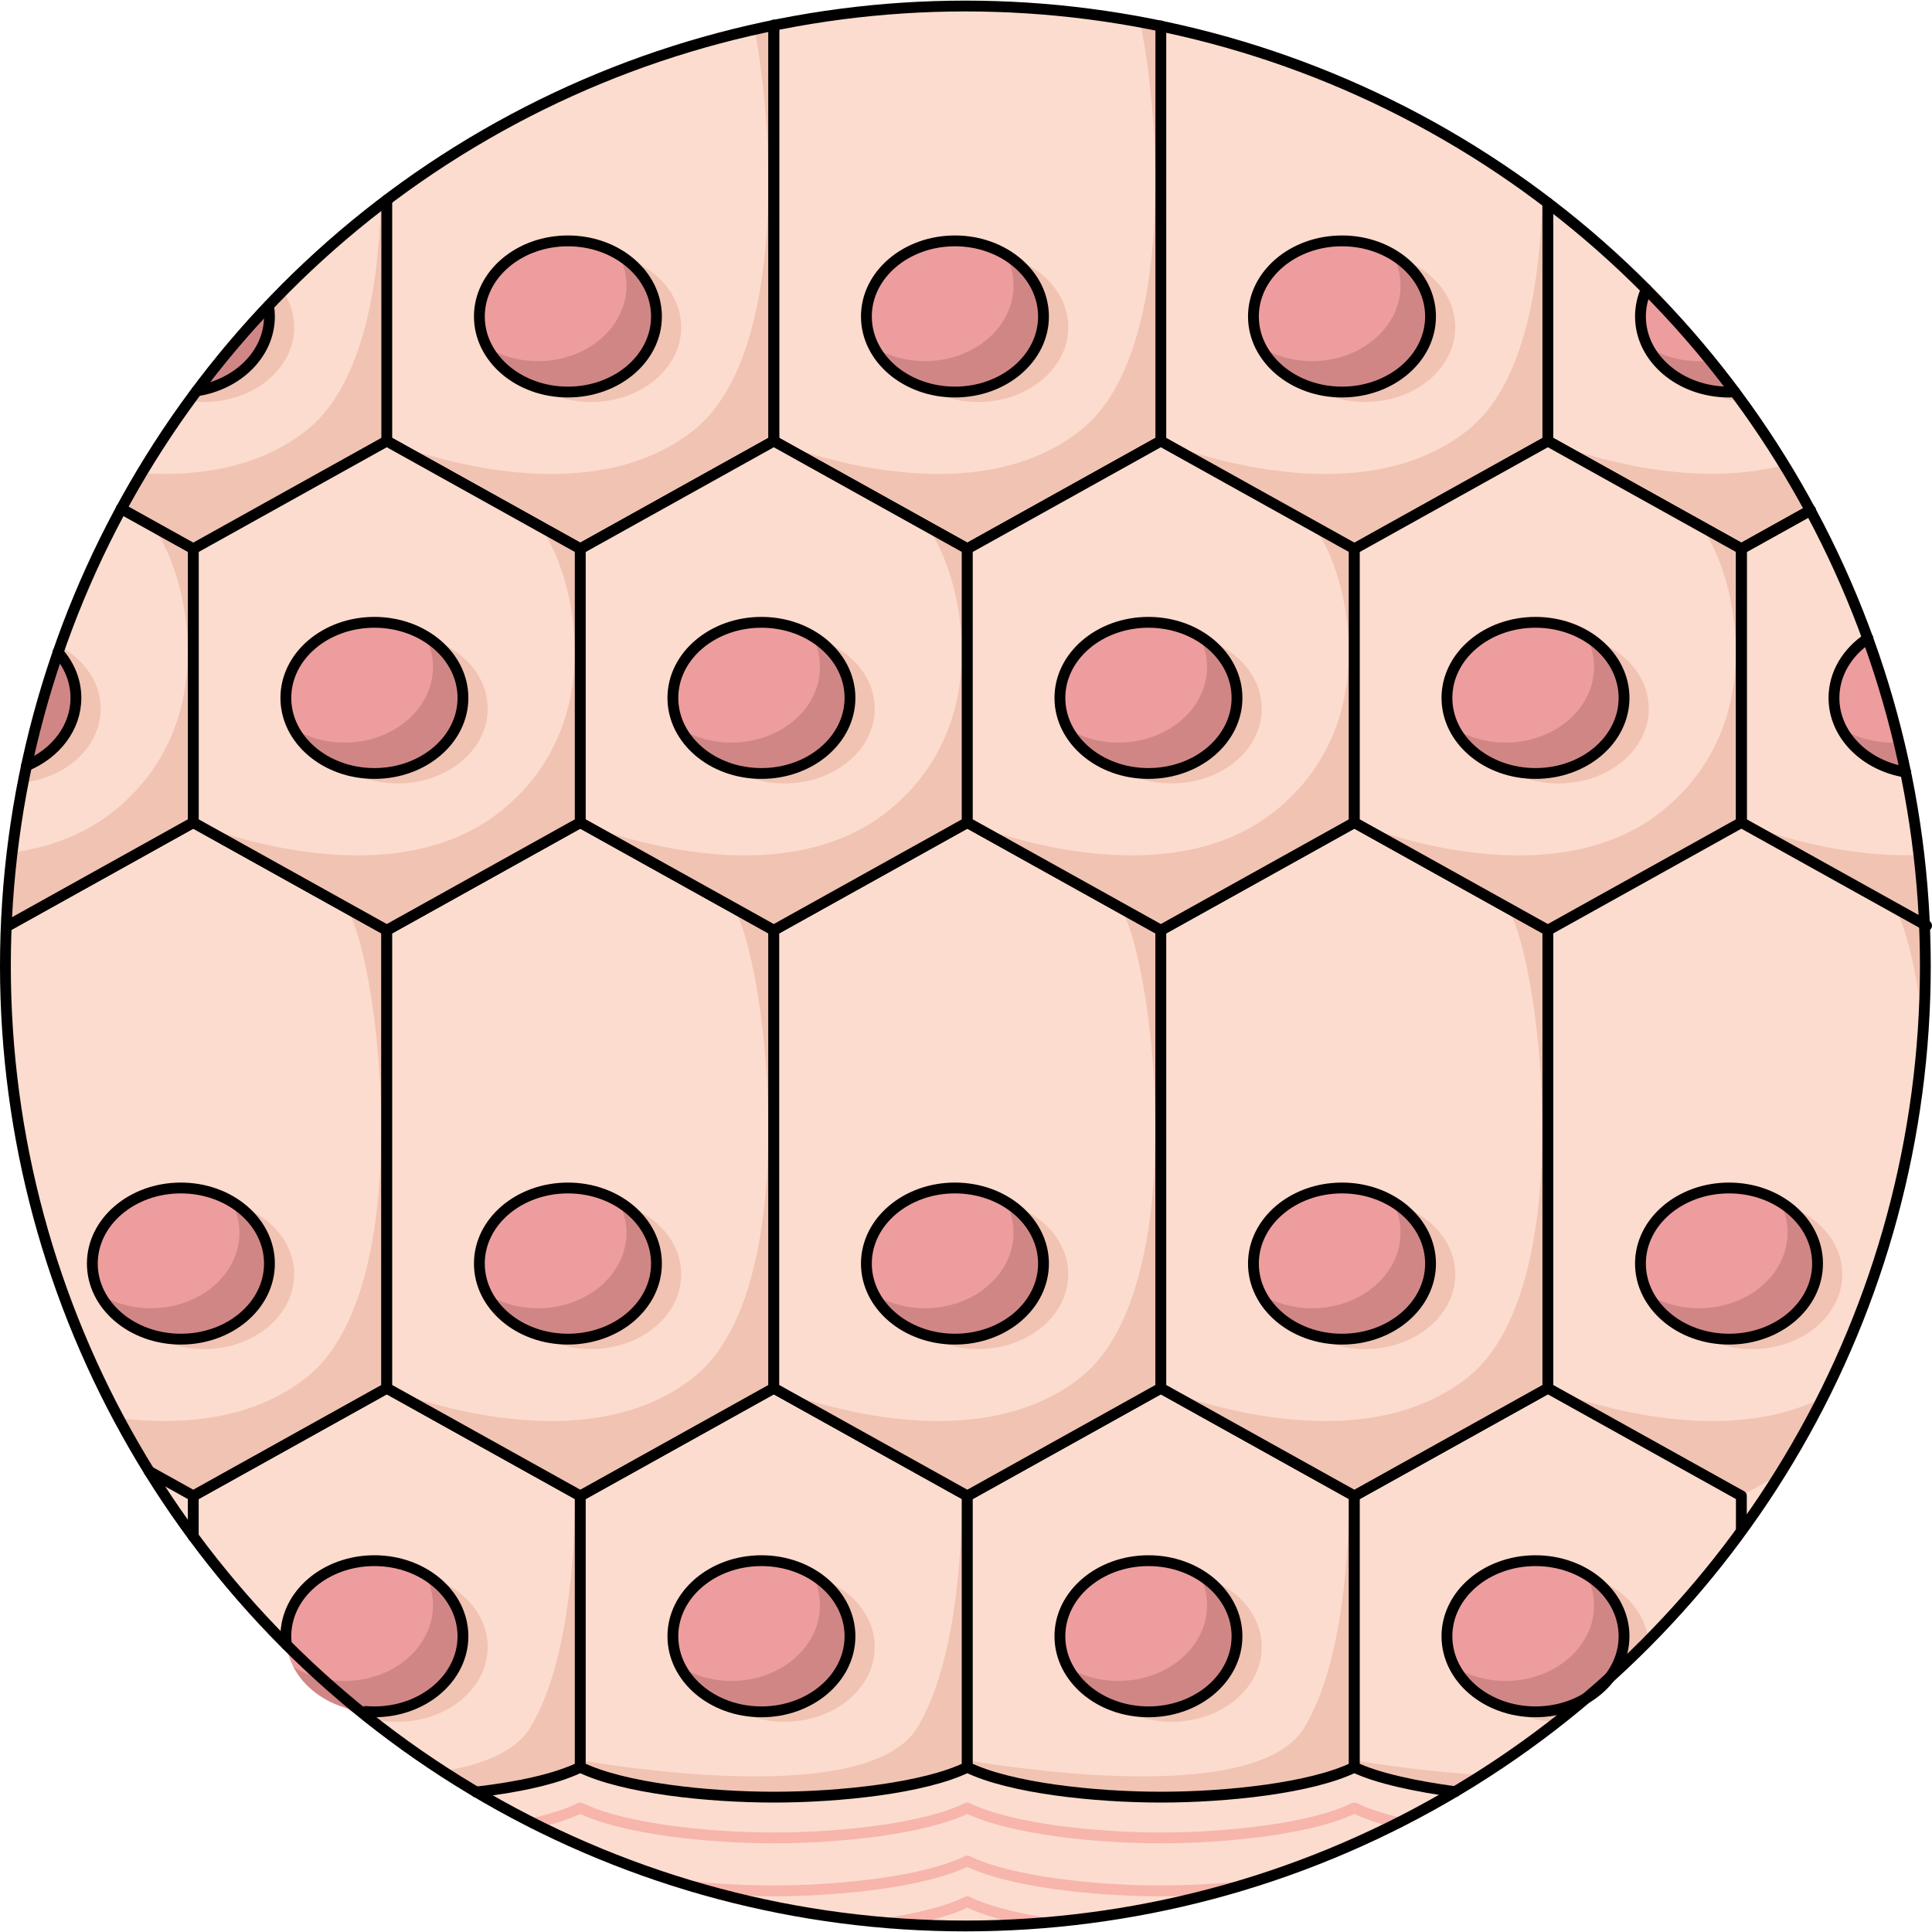 <?xml version="1.0" encoding="utf-8"?>
<!-- Created by: Science Figures, www.sciencefigures.org, Generator: Science Figures Editor -->
<!DOCTYPE svg PUBLIC "-//W3C//DTD SVG 1.1//EN" "http://www.w3.org/Graphics/SVG/1.1/DTD/svg11.dtd">
<svg version="1.1" id="Layer_1" xmlns="http://www.w3.org/2000/svg" xmlns:xlink="http://www.w3.org/1999/xlink" 
	 width="800px" height="800px" viewBox="0 0 178.446 178.331" enable-background="new 0 0 178.446 178.331"
	 xml:space="preserve">
<g>
	<circle fill="#FCDCCE" cx="89.166" cy="89.165" r="88.666"/>
	<path fill="#F1C3B3" d="M142.965,128.158l17.874,9.95l3.293-1.833c1.486-2.328,2.867-4.729,4.136-7.199
		C157.604,134.327,142.965,128.158,142.965,128.158z"/>
	<g>
		<path fill="#FCDCCE" d="M164.132,136.275l-3.293,1.833v2.964C161.986,139.51,163.087,137.912,164.132,136.275z"/>
	</g>
	<g>
		<path fill="#FCDCCE" d="M17.851,141.073v-2.965l-3.294-1.834C15.602,137.912,16.703,139.51,17.851,141.073z"/>
	</g>
	<g>
		<path fill="none" stroke="#F7B5AC" stroke-linecap="round" stroke-linejoin="round" stroke-miterlimit="10" d="M82.149,177.556
			c2.842-0.448,5.411-1.095,7.195-1.966c1.76,0.859,4.282,1.5,7.075,1.947"/>
		<path fill="none" stroke="#F7B5AC" stroke-linecap="round" stroke-linejoin="round" stroke-miterlimit="10" d="M63.987,174.205
			c2.54,0.262,5.142,0.385,7.483,0.385c6.081,0,13.912-0.829,17.874-2.764c3.962,1.935,11.793,2.764,17.873,2.764
			c2.177,0,4.579-0.106,6.946-0.331"/>
		<path fill="none" stroke="#F7B5AC" stroke-linecap="round" stroke-linejoin="round" stroke-miterlimit="10" d="M49.248,168.36
			c1.688-0.385,3.186-0.858,4.35-1.427c3.962,1.935,11.793,2.764,17.873,2.764c6.081,0,13.912-0.829,17.874-2.764
			c3.962,1.935,11.793,2.764,17.873,2.764c6.081,0,13.912-0.829,17.874-2.764c1.107,0.54,2.517,0.995,4.106,1.37"/>
		<g>
			<path fill="#FCDCCE" d="M17.851,138.108v2.965c7.226,9.833,16.428,18.122,27.026,24.277c3.435-0.445,6.623-1.157,8.721-2.182
				v-25.061l-17.874-9.95L17.851,138.108z"/>
			<g>
				<path fill="#F1C3B3" d="M28.383,152.07c0-3.812,3.73-6.901,8.331-6.901c4.6,0,8.331,3.09,8.331,6.901
					c0,3.812-3.729,6.902-8.331,6.902S28.383,155.883,28.383,152.07L28.383,152.07z"/>
				<path fill="#ED9D9D" d="M26.402,151.073c0-3.855,3.662-6.981,8.179-6.981c4.518,0,8.179,3.126,8.179,6.981
					c0,3.856-3.661,6.981-8.179,6.981C30.064,158.054,26.402,154.93,26.402,151.073L26.402,151.073z"/>
				<path fill="#D18686" d="M39.263,145.353c0.463,0.875,0.727,1.843,0.727,2.865c0,3.856-3.662,6.981-8.179,6.981
					c-1.743,0-3.355-0.469-4.683-1.262c1.282,2.426,4.134,4.116,7.453,4.116c4.518,0,8.179-3.125,8.179-6.981
					C42.76,148.705,41.375,146.616,39.263,145.353z"/>
				<path fill="none" stroke="#000000" stroke-linecap="round" stroke-linejoin="round" stroke-miterlimit="10" d="M26.451,151.842
					c-0.032-0.253-0.049-0.51-0.049-0.77l0,0c0-3.855,3.662-6.981,8.179-6.981c4.518,0,8.179,3.126,8.179,6.981
					c0,3.856-3.661,6.981-8.179,6.981c-0.274,0-0.546-0.012-0.813-0.034"/>
			</g>
			<path fill="#F1C3B3" d="M48.991,159.483c-1.343,2.238-4.387,3.459-8.109,4.054c1.019,0.663,2.051,1.304,3.098,1.925
				c3.773-0.434,7.337-1.18,9.618-2.293v-25.061l-0.486-0.271C53.102,143.13,52.585,153.493,48.991,159.483z"/>
			<path fill="none" stroke="#000000" stroke-linecap="round" stroke-linejoin="round" stroke-miterlimit="10" d="M43.979,165.463
				c3.773-0.434,7.337-1.181,9.618-2.295v-25.061l-17.874-9.95l-17.873,9.95v3.751"/>
		</g>
		<g>
			<path fill="#FCDCCE" d="M71.471,128.158l-17.873,9.95v25.061c3.962,1.935,11.793,2.764,17.873,2.764
				c6.081,0,13.912-0.829,17.874-2.764v-25.061L71.471,128.158z"/>
			<g>
				<path fill="#F1C3B3" d="M64.13,152.07c0-3.812,3.73-6.901,8.331-6.901c4.6,0,8.331,3.09,8.331,6.901
					c0,3.812-3.729,6.902-8.331,6.902S64.13,155.883,64.13,152.07L64.13,152.07z"/>
				<path fill="#ED9D9D" d="M62.149,151.073c0-3.855,3.662-6.981,8.179-6.981c4.518,0,8.179,3.126,8.179,6.981
					c0,3.856-3.661,6.981-8.179,6.981C65.812,158.054,62.149,154.93,62.149,151.073L62.149,151.073z"/>
				<path fill="#D18686" d="M75.01,145.353c0.463,0.875,0.727,1.843,0.727,2.865c0,3.856-3.662,6.981-8.179,6.981
					c-1.743,0-3.355-0.469-4.683-1.262c1.282,2.426,4.134,4.116,7.453,4.116c4.518,0,8.179-3.125,8.179-6.981
					C78.507,148.705,77.122,146.616,75.01,145.353z"/>
				<path fill="none" stroke="#000000" stroke-linecap="round" stroke-linejoin="round" stroke-miterlimit="10" d="M62.149,151.073
					c0-3.855,3.662-6.981,8.179-6.981c4.518,0,8.179,3.126,8.179,6.981c0,3.856-3.661,6.981-8.179,6.981
					C65.812,158.054,62.149,154.93,62.149,151.073L62.149,151.073z"/>
			</g>
			<path fill="#F1C3B3" d="M89.345,163.168v-25.061l-0.486-0.271c-0.01,5.293-0.526,15.655-4.12,21.646
				c-4.148,6.914-24.49,4.157-31.141,3.05v0.636c3.962,1.935,11.793,2.764,17.873,2.764
				C77.552,165.932,85.383,165.103,89.345,163.168z"/>
			<path fill="none" stroke="#000000" stroke-linecap="round" stroke-linejoin="round" stroke-miterlimit="10" d="M71.471,128.158
				l-17.873,9.95v25.061c3.962,1.935,11.793,2.764,17.873,2.764c6.081,0,13.912-0.829,17.874-2.764v-25.061L71.471,128.158z"/>
		</g>
		<g>
			<path fill="#FCDCCE" d="M107.218,128.158l-17.873,9.95v25.061c3.962,1.935,11.793,2.764,17.873,2.764
				c6.081,0,13.912-0.829,17.874-2.764v-25.061L107.218,128.158z"/>
			<g>
				<path fill="#F1C3B3" d="M99.877,152.07c0-3.812,3.73-6.901,8.331-6.901c4.6,0,8.331,3.09,8.331,6.901
					c0,3.812-3.729,6.902-8.331,6.902S99.877,155.883,99.877,152.07L99.877,152.07z"/>
				<path fill="#ED9D9D" d="M97.896,151.073c0-3.855,3.662-6.981,8.179-6.981c4.518,0,8.179,3.126,8.179,6.981
					c0,3.856-3.661,6.981-8.179,6.981C101.559,158.054,97.896,154.93,97.896,151.073L97.896,151.073z"/>
				<path fill="#D18686" d="M110.757,145.353c0.463,0.875,0.727,1.843,0.727,2.865c0,3.856-3.662,6.981-8.179,6.981
					c-1.743,0-3.355-0.469-4.683-1.262c1.282,2.426,4.134,4.116,7.453,4.116c4.518,0,8.179-3.125,8.179-6.981
					C114.254,148.705,112.869,146.616,110.757,145.353z"/>
				<path fill="none" stroke="#000000" stroke-linecap="round" stroke-linejoin="round" stroke-miterlimit="10" d="M97.896,151.073
					c0-3.855,3.662-6.981,8.179-6.981c4.518,0,8.179,3.126,8.179,6.981c0,3.856-3.661,6.981-8.179,6.981
					C101.559,158.054,97.896,154.93,97.896,151.073L97.896,151.073z"/>
			</g>
			<path fill="#F1C3B3" d="M125.092,163.168v-25.061l-0.486-0.271c-0.01,5.293-0.526,15.655-4.12,21.646
				c-4.148,6.914-24.49,4.157-31.141,3.05v0.636c3.962,1.935,11.793,2.764,17.873,2.764
				C113.299,165.932,121.13,165.103,125.092,163.168z"/>
			<path fill="none" stroke="#000000" stroke-linecap="round" stroke-linejoin="round" stroke-miterlimit="10" d="M107.218,128.158
				l-17.873,9.95v25.061c3.962,1.935,11.793,2.764,17.873,2.764c6.081,0,13.912-0.829,17.874-2.764v-25.061L107.218,128.158z"/>
		</g>
		<g>
			<path fill="#FCDCCE" d="M160.839,141.072v-2.964l-17.874-9.95l-17.873,9.95v25.061c2.099,1.024,5.286,1.736,8.721,2.182
				C144.41,159.195,153.613,150.906,160.839,141.072z"/>
			<g>
				<path fill="#F1C3B3" d="M152.249,151.464c-0.371-3.527-3.941-6.296-8.294-6.296c-4.601,0-8.331,3.089-8.331,6.901
					c0,3.782,3.67,6.848,8.22,6.897C146.804,156.646,149.609,154.137,152.249,151.464z"/>
				<path fill="#ED9D9D" d="M141.822,144.091c-4.517,0-8.179,3.126-8.179,6.981c0,3.857,3.662,6.981,8.179,6.981
					c1.258,0,2.445-0.249,3.51-0.683c1.35-1.101,2.656-2.248,3.938-3.424c0.466-0.878,0.731-1.849,0.731-2.875
					C150.001,147.217,146.34,144.091,141.822,144.091z"/>
				<path fill="#D18686" d="M146.504,145.353c0.463,0.875,0.727,1.843,0.727,2.865c0,3.856-3.662,6.981-8.179,6.981
					c-1.743,0-3.355-0.469-4.683-1.262c1.282,2.426,4.134,4.116,7.453,4.116c1.258,0,2.445-0.249,3.51-0.683
					c1.35-1.101,2.656-2.248,3.938-3.424c0.466-0.878,0.731-1.849,0.731-2.875C150.001,148.705,148.616,146.616,146.504,145.353z"/>
				<path fill="none" stroke="#000000" stroke-linecap="round" stroke-linejoin="round" stroke-miterlimit="10" d="M133.644,151.073
					c0-3.855,3.662-6.981,8.179-6.981c4.518,0,8.179,3.126,8.179,6.981c0,3.856-3.661,6.981-8.179,6.981
					C137.306,158.054,133.644,154.93,133.644,151.073L133.644,151.073z"/>
			</g>
			<g>
				<path fill="#F1C3B3" d="M125.092,162.533v0.636c2.221,1.084,5.656,1.82,9.317,2.259c0.845-0.502,1.684-1.013,2.51-1.542
					C132.095,163.608,127.611,162.953,125.092,162.533z"/>
				<path fill="#F1C3B3" d="M160.839,141.362v-3.254l-0.486-0.271c-0.002,1.22-0.034,2.716-0.122,4.357
					C160.437,141.919,160.637,141.639,160.839,141.362z"/>
			</g>
			<path fill="none" stroke="#000000" stroke-linecap="round" stroke-linejoin="round" stroke-miterlimit="10" d="M160.839,141.072
				v-2.964l-17.874-9.95l-17.873,9.95v25.061c2.1,1.025,5.881,1.813,9.317,2.259"/>
		</g>
		<g>
			<g>
				<path fill="#F1C3B3" d="M10.51,117.647c0-3.812,3.729-6.901,8.33-6.901s8.332,3.09,8.332,6.901c0,3.812-3.73,6.902-8.332,6.902
					S10.51,121.46,10.51,117.647L10.51,117.647z"/>
				<path fill="#ED9D9D" d="M8.529,116.65c0-3.855,3.661-6.981,8.179-6.981c4.517,0,8.179,3.126,8.179,6.981
					c0,3.856-3.662,6.981-8.179,6.981C12.19,123.631,8.529,120.507,8.529,116.65L8.529,116.65z"/>
				<path fill="#D18686" d="M21.39,110.93c0.463,0.875,0.726,1.843,0.726,2.865c0,3.856-3.661,6.981-8.179,6.981
					c-1.743,0-3.354-0.469-4.682-1.262c1.281,2.426,4.133,4.116,7.453,4.116c4.517,0,8.179-3.125,8.179-6.981
					C24.887,114.282,23.502,112.193,21.39,110.93z"/>
				<path fill="none" stroke="#000000" stroke-linecap="round" stroke-linejoin="round" stroke-miterlimit="10" d="M8.529,116.65
					c0-3.855,3.661-6.981,8.179-6.981c4.517,0,8.179,3.126,8.179,6.981c0,3.856-3.662,6.981-8.179,6.981
					C12.19,123.631,8.529,120.507,8.529,116.65L8.529,116.65z"/>
			</g>
			<path fill="#F1C3B3" d="M28.37,127.12c-5.094,4.075-11.81,4.486-17.432,3.809c0.893,1.669,1.838,3.306,2.833,4.908l4.08,2.271
				l17.873-9.95v-17.236v-7.824V85.861l-3.84-2.138C34.802,87.092,39.018,118.601,28.37,127.12z"/>
			<polyline fill="none" stroke="#000000" stroke-linecap="round" stroke-linejoin="round" stroke-miterlimit="10" points="
				13.772,135.838 17.851,138.108 35.724,128.158 35.724,110.921 35.724,103.097 35.724,85.861 17.851,75.911 0.742,85.435 			"/>
		</g>
		<g>
			<polygon fill="#FCDCCE" points="53.598,75.911 35.724,85.861 35.724,103.097 35.724,110.921 35.724,128.158 53.598,138.108 
				71.471,128.158 71.471,110.921 71.471,103.097 71.471,85.861 			"/>
			<g>
				<path fill="#F1C3B3" d="M46.257,117.647c0-3.812,3.729-6.901,8.33-6.901s8.332,3.09,8.332,6.901c0,3.812-3.73,6.902-8.332,6.902
					S46.257,121.46,46.257,117.647L46.257,117.647z"/>
				<path fill="#ED9D9D" d="M44.276,116.65c0-3.855,3.661-6.981,8.179-6.981c4.517,0,8.179,3.126,8.179,6.981
					c0,3.856-3.662,6.981-8.179,6.981C47.938,123.631,44.276,120.507,44.276,116.65L44.276,116.65z"/>
				<path fill="#D18686" d="M57.137,110.93c0.463,0.875,0.726,1.843,0.726,2.865c0,3.856-3.661,6.981-8.179,6.981
					c-1.743,0-3.354-0.469-4.682-1.262c1.281,2.426,4.133,4.116,7.453,4.116c4.517,0,8.179-3.125,8.179-6.981
					C60.634,114.282,59.249,112.193,57.137,110.93z"/>
				<path fill="none" stroke="#000000" stroke-linecap="round" stroke-linejoin="round" stroke-miterlimit="10" d="M44.276,116.65
					c0-3.855,3.661-6.981,8.179-6.981c4.517,0,8.179,3.126,8.179,6.981c0,3.856-3.662,6.981-8.179,6.981
					C47.938,123.631,44.276,120.507,44.276,116.65L44.276,116.65z"/>
			</g>
			<path fill="#F1C3B3" d="M71.471,128.158v-17.236v-7.824V85.861l-3.84-2.138c2.918,3.369,7.134,34.878-3.514,43.396
				s-28.394,1.038-28.394,1.038l17.874,9.95L71.471,128.158z"/>
			<polygon fill="none" stroke="#000000" stroke-linecap="round" stroke-linejoin="round" stroke-miterlimit="10" points="
				53.598,75.911 35.724,85.861 35.724,103.097 35.724,110.921 35.724,128.158 53.598,138.108 71.471,128.158 71.471,110.921 
				71.471,103.097 71.471,85.861 			"/>
		</g>
		<g>
			<polygon fill="#FCDCCE" points="89.345,75.911 71.471,85.861 71.471,103.097 71.471,110.921 71.471,128.158 89.345,138.108 
				107.218,128.158 107.218,110.921 107.218,103.097 107.218,85.861 			"/>
			<g>
				<path fill="#F1C3B3" d="M82.004,117.647c0-3.812,3.729-6.901,8.33-6.901s8.332,3.09,8.332,6.901c0,3.812-3.73,6.902-8.332,6.902
					S82.004,121.46,82.004,117.647L82.004,117.647z"/>
				<path fill="#ED9D9D" d="M80.023,116.65c0-3.855,3.661-6.981,8.179-6.981c4.517,0,8.179,3.126,8.179,6.981
					c0,3.856-3.662,6.981-8.179,6.981C83.685,123.631,80.023,120.507,80.023,116.65L80.023,116.65z"/>
				<path fill="#D18686" d="M92.884,110.93c0.463,0.875,0.726,1.843,0.726,2.865c0,3.856-3.661,6.981-8.179,6.981
					c-1.743,0-3.354-0.469-4.682-1.262c1.281,2.426,4.133,4.116,7.453,4.116c4.517,0,8.179-3.125,8.179-6.981
					C96.381,114.282,94.996,112.193,92.884,110.93z"/>
				<path fill="none" stroke="#000000" stroke-linecap="round" stroke-linejoin="round" stroke-miterlimit="10" d="M80.023,116.65
					c0-3.855,3.661-6.981,8.179-6.981c4.517,0,8.179,3.126,8.179,6.981c0,3.856-3.662,6.981-8.179,6.981
					C83.685,123.631,80.023,120.507,80.023,116.65L80.023,116.65z"/>
			</g>
			<path fill="#F1C3B3" d="M107.218,128.158v-17.236v-7.824V85.861l-3.84-2.138c2.918,3.369,7.134,34.878-3.514,43.396
				s-28.394,1.038-28.394,1.038l17.874,9.95L107.218,128.158z"/>
			<polygon fill="none" stroke="#000000" stroke-linecap="round" stroke-linejoin="round" stroke-miterlimit="10" points="
				89.345,75.911 71.471,85.861 71.471,103.097 71.471,110.921 71.471,128.158 89.345,138.108 107.218,128.158 107.218,110.921 
				107.218,103.097 107.218,85.861 			"/>
		</g>
		<g>
			<polygon fill="#FCDCCE" points="125.092,75.911 107.218,85.861 107.218,103.097 107.218,110.921 107.218,128.158 
				125.092,138.108 142.965,128.158 142.965,110.921 142.965,103.097 142.965,85.861 			"/>
			<g>
				<path fill="#F1C3B3" d="M117.751,117.647c0-3.812,3.729-6.901,8.33-6.901s8.332,3.09,8.332,6.901
					c0,3.812-3.73,6.902-8.332,6.902S117.751,121.46,117.751,117.647L117.751,117.647z"/>
				<path fill="#ED9D9D" d="M115.771,116.65c0-3.855,3.661-6.981,8.179-6.981c4.517,0,8.179,3.126,8.179,6.981
					c0,3.856-3.662,6.981-8.179,6.981C119.432,123.631,115.771,120.507,115.771,116.65L115.771,116.65z"/>
				<path fill="#D18686" d="M128.631,110.93c0.463,0.875,0.726,1.843,0.726,2.865c0,3.856-3.661,6.981-8.179,6.981
					c-1.743,0-3.354-0.469-4.682-1.262c1.281,2.426,4.133,4.116,7.453,4.116c4.517,0,8.179-3.125,8.179-6.981
					C132.128,114.282,130.743,112.193,128.631,110.93z"/>
				<path fill="none" stroke="#000000" stroke-linecap="round" stroke-linejoin="round" stroke-miterlimit="10" d="M115.771,116.65
					c0-3.855,3.661-6.981,8.179-6.981c4.517,0,8.179,3.126,8.179,6.981c0,3.856-3.662,6.981-8.179,6.981
					C119.432,123.631,115.771,120.507,115.771,116.65L115.771,116.65z"/>
			</g>
			<path fill="#F1C3B3" d="M142.965,128.158v-17.236v-7.824V85.861l-3.84-2.138c2.918,3.369,7.134,34.878-3.514,43.396
				s-28.394,1.038-28.394,1.038l17.874,9.95L142.965,128.158z"/>
			<polygon fill="none" stroke="#000000" stroke-linecap="round" stroke-linejoin="round" stroke-miterlimit="10" points="
				125.092,75.911 107.218,85.861 107.218,103.097 107.218,110.921 107.218,128.158 125.092,138.108 142.965,128.158 
				142.965,110.921 142.965,103.097 142.965,85.861 			"/>
		</g>
		<g>
			<g>
				<path fill="#F1C3B3" d="M153.498,117.647c0-3.812,3.729-6.901,8.33-6.901s8.332,3.09,8.332,6.901
					c0,3.812-3.73,6.902-8.332,6.902S153.498,121.46,153.498,117.647L153.498,117.647z"/>
				<path fill="#ED9D9D" d="M151.518,116.65c0-3.855,3.661-6.981,8.179-6.981c4.517,0,8.179,3.126,8.179,6.981
					c0,3.856-3.662,6.981-8.179,6.981C155.179,123.631,151.518,120.507,151.518,116.65L151.518,116.65z"/>
				<path fill="#D18686" d="M164.378,110.93c0.463,0.875,0.726,1.843,0.726,2.865c0,3.856-3.661,6.981-8.179,6.981
					c-1.743,0-3.354-0.469-4.682-1.262c1.281,2.426,4.133,4.116,7.453,4.116c4.517,0,8.179-3.125,8.179-6.981
					C167.875,114.282,166.49,112.193,164.378,110.93z"/>
				<path fill="none" stroke="#000000" stroke-linecap="round" stroke-linejoin="round" stroke-miterlimit="10" d="M151.518,116.65
					c0-3.855,3.661-6.981,8.179-6.981c4.517,0,8.179,3.126,8.179,6.981c0,3.856-3.662,6.981-8.179,6.981
					C155.179,123.631,151.518,120.507,151.518,116.65L151.518,116.65z"/>
			</g>
			<g>
				<path fill="#F1C3B3" d="M177.737,95.604c0.18-2.301,0.272-4.627,0.272-6.975c0-1.07-0.025-2.134-0.063-3.195l-3.074-1.711
					C175.904,84.915,177.096,89.633,177.737,95.604z"/>
			</g>
		</g>
		<g>
			<g>
				<path fill="#F1C3B3" d="M26.124,26.823c-3.124,3.159-6.011,6.553-8.635,10.15c0.44,0.06,0.89,0.099,1.351,0.099
					c4.602,0,8.332-3.09,8.332-6.902C27.172,28.955,26.79,27.814,26.124,26.823z"/>
				<path fill="#D18686" d="M24.887,29.172c0-0.334-0.034-0.661-0.088-0.983c-2.354,2.484-4.566,5.103-6.623,7.846
					C21.991,35.444,24.887,32.6,24.887,29.172z"/>
				<path fill="none" stroke="#000000" stroke-linecap="round" stroke-linejoin="round" stroke-miterlimit="10" d="M24.806,28.188
					c0.053,0.321,0.081,0.65,0.081,0.984c0,3.428-2.894,6.278-6.709,6.869"/>
			</g>
			<path fill="#F1C3B3" d="M35.179,18.833c-0.244,8.486-2.017,16.975-6.809,20.809c-4.464,3.572-10.174,4.325-15.303,4.002
				c-0.647,1.079-1.275,2.17-1.877,3.278l6.66,3.708l17.873-9.95V23.444v-5.029C35.541,18.553,35.36,18.693,35.179,18.833z"/>
		</g>
		<g>
			<g>
				<path fill="#F1C3B3" d="M46.257,30.169c0-3.812,3.729-6.901,8.33-6.901s8.332,3.09,8.332,6.901c0,3.812-3.73,6.902-8.332,6.902
					S46.257,33.983,46.257,30.169L46.257,30.169z"/>
				<path fill="#ED9D9D" d="M44.276,29.172c0-3.855,3.661-6.981,8.179-6.981c4.517,0,8.179,3.126,8.179,6.981
					c0,3.856-3.662,6.981-8.179,6.981C47.938,36.154,44.276,33.03,44.276,29.172L44.276,29.172z"/>
				<path fill="#D18686" d="M57.137,23.453c0.463,0.875,0.726,1.843,0.726,2.865c0,3.856-3.661,6.981-8.179,6.981
					c-1.743,0-3.354-0.469-4.682-1.262c1.281,2.426,4.133,4.116,7.453,4.116c4.517,0,8.179-3.125,8.179-6.981
					C60.634,26.804,59.249,24.715,57.137,23.453z"/>
				<path fill="none" stroke="#000000" stroke-linecap="round" stroke-linejoin="round" stroke-miterlimit="10" d="M44.276,29.172
					c0-3.855,3.661-6.981,8.179-6.981c4.517,0,8.179,3.126,8.179,6.981c0,3.856-3.662,6.981-8.179,6.981
					C47.938,36.154,44.276,33.03,44.276,29.172L44.276,29.172z"/>
			</g>
			<path fill="#F1C3B3" d="M69.694,2.65c2.014,10.539,2.564,30.479-5.577,36.992C53.47,48.161,35.724,40.68,35.724,40.68
				l17.874,9.95l17.873-9.95V23.444V15.62V2.268C70.876,2.389,70.285,2.518,69.694,2.65z"/>
			<polyline fill="none" stroke="#000000" stroke-linecap="round" stroke-linejoin="round" stroke-miterlimit="10" points="
				35.724,18.416 35.724,23.444 35.724,40.68 53.598,50.63 71.471,40.68 71.471,23.444 71.471,15.62 71.471,2.268 			"/>
		</g>
		<g>
			<g>
				<path fill="#F1C3B3" d="M82.004,30.169c0-3.812,3.729-6.901,8.33-6.901s8.332,3.09,8.332,6.901c0,3.812-3.73,6.902-8.332,6.902
					S82.004,33.983,82.004,30.169L82.004,30.169z"/>
				<path fill="#ED9D9D" d="M80.023,29.172c0-3.855,3.661-6.981,8.179-6.981c4.517,0,8.179,3.126,8.179,6.981
					c0,3.856-3.662,6.981-8.179,6.981C83.685,36.154,80.023,33.03,80.023,29.172L80.023,29.172z"/>
				<path fill="#D18686" d="M92.884,23.453c0.463,0.875,0.726,1.843,0.726,2.865c0,3.856-3.661,6.981-8.179,6.981
					c-1.743,0-3.354-0.469-4.682-1.262c1.281,2.426,4.133,4.116,7.453,4.116c4.517,0,8.179-3.125,8.179-6.981
					C96.381,26.804,94.996,24.715,92.884,23.453z"/>
				<path fill="none" stroke="#000000" stroke-linecap="round" stroke-linejoin="round" stroke-miterlimit="10" d="M80.023,29.172
					c0-3.855,3.661-6.981,8.179-6.981c4.517,0,8.179,3.126,8.179,6.981c0,3.856-3.662,6.981-8.179,6.981
					C83.685,36.154,80.023,33.03,80.023,29.172L80.023,29.172z"/>
			</g>
			<path fill="#F1C3B3" d="M105.305,1.97c2.121,10.334,2.881,31.015-5.44,37.672c-10.647,8.519-28.394,1.038-28.394,1.038
				l17.874,9.95l17.873-9.95V23.444V15.62V2.341C106.583,2.209,105.944,2.087,105.305,1.97z"/>
			<polyline fill="none" stroke="#000000" stroke-linecap="round" stroke-linejoin="round" stroke-miterlimit="10" points="
				71.471,2.268 71.471,15.62 71.471,23.444 71.471,40.68 89.345,50.63 107.218,40.68 107.218,23.444 107.218,15.62 107.218,2.341 
							"/>
		</g>
		<g>
			<g>
				<path fill="#F1C3B3" d="M117.751,30.169c0-3.812,3.729-6.901,8.33-6.901s8.332,3.09,8.332,6.901c0,3.812-3.73,6.902-8.332,6.902
					S117.751,33.983,117.751,30.169L117.751,30.169z"/>
				<path fill="#ED9D9D" d="M115.771,29.172c0-3.855,3.661-6.981,8.179-6.981c4.517,0,8.179,3.126,8.179,6.981
					c0,3.856-3.662,6.981-8.179,6.981C119.432,36.154,115.771,33.03,115.771,29.172L115.771,29.172z"/>
				<path fill="#D18686" d="M128.631,23.453c0.463,0.875,0.726,1.843,0.726,2.865c0,3.856-3.661,6.981-8.179,6.981
					c-1.743,0-3.354-0.469-4.682-1.262c1.281,2.426,4.133,4.116,7.453,4.116c4.517,0,8.179-3.125,8.179-6.981
					C132.128,26.804,130.743,24.715,128.631,23.453z"/>
				<path fill="none" stroke="#000000" stroke-linecap="round" stroke-linejoin="round" stroke-miterlimit="10" d="M115.771,29.172
					c0-3.855,3.661-6.981,8.179-6.981c4.517,0,8.179,3.126,8.179,6.981c0,3.856-3.662,6.981-8.179,6.981
					C119.432,36.154,115.771,33.03,115.771,29.172L115.771,29.172z"/>
			</g>
			<path fill="#F1C3B3" d="M142.436,18.283c-0.182,8.667-1.929,17.442-6.824,21.359c-10.647,8.519-28.394,1.038-28.394,1.038
				l17.874,9.95l17.873-9.95V23.444v-4.755C142.788,18.554,142.613,18.417,142.436,18.283z"/>
		</g>
		<g>
			<g>
				<path fill="#F1C3B3" d="M160.879,37.024c-2.19-3.008-4.564-5.874-7.108-8.579c-0.172,0.552-0.272,1.127-0.272,1.724
					C153.498,33.717,156.726,36.633,160.879,37.024z"/>
				<path fill="#ED9D9D" d="M152.064,26.677c-0.348,0.776-0.547,1.615-0.547,2.495c0,3.857,3.661,6.981,8.179,6.981
					c0.18,0,0.355-0.013,0.531-0.023C157.729,32.789,155,29.631,152.064,26.677z"/>
				<path fill="#D18686" d="M159.696,36.154c0.18,0,0.355-0.013,0.531-0.023c-0.733-0.981-1.491-1.944-2.264-2.894
					c-0.341,0.037-0.687,0.062-1.039,0.062c-1.743,0-3.354-0.469-4.682-1.262C153.524,34.463,156.376,36.154,159.696,36.154z"/>
				<path fill="none" stroke="#000000" stroke-linecap="round" stroke-linejoin="round" stroke-miterlimit="10" d="M160.228,36.139
					c-0.176,0.01-0.353,0.015-0.531,0.015c-4.518,0-8.179-3.124-8.179-6.981l0,0c0-0.88,0.19-1.722,0.539-2.497"/>
			</g>
			<path fill="#F1C3B3" d="M160.839,50.63l6.383-3.554c-0.769-1.423-1.576-2.821-2.419-4.195
				c-10.109,2.73-21.838-2.201-21.838-2.201L160.839,50.63z"/>
			<polyline fill="none" stroke="#000000" stroke-linecap="round" stroke-linejoin="round" stroke-miterlimit="10" points="
				142.965,18.689 142.965,23.444 142.965,40.68 160.839,50.63 167.222,47.077 			"/>
		</g>
		<g>
			<polygon fill="#FCDCCE" points="35.724,40.68 17.851,50.63 17.851,50.85 17.851,58.674 17.851,75.911 35.724,85.861 
				53.598,75.911 53.598,58.674 53.598,50.85 53.598,50.63 			"/>
			<g>
				<path fill="#F1C3B3" d="M28.383,65.4c0-3.812,3.73-6.901,8.331-6.901c4.6,0,8.331,3.09,8.331,6.901
					c0,3.812-3.729,6.902-8.331,6.902S28.383,69.213,28.383,65.4L28.383,65.4z"/>
				<path fill="#ED9D9D" d="M26.402,64.403c0-3.855,3.662-6.981,8.179-6.981c4.518,0,8.179,3.126,8.179,6.981
					c0,3.856-3.661,6.981-8.179,6.981C30.064,71.384,26.402,68.26,26.402,64.403L26.402,64.403z"/>
				<path fill="#D18686" d="M39.263,58.683c0.463,0.875,0.727,1.843,0.727,2.865c0,3.856-3.662,6.981-8.179,6.981
					c-1.743,0-3.355-0.469-4.683-1.262c1.282,2.426,4.134,4.116,7.453,4.116c4.518,0,8.179-3.125,8.179-6.981
					C42.76,62.035,41.375,59.946,39.263,58.683z"/>
				<path fill="none" stroke="#000000" stroke-linecap="round" stroke-linejoin="round" stroke-miterlimit="10" d="M26.402,64.403
					c0-3.855,3.662-6.981,8.179-6.981c4.518,0,8.179,3.126,8.179,6.981c0,3.856-3.661,6.981-8.179,6.981
					C30.064,71.384,26.402,68.26,26.402,64.403L26.402,64.403z"/>
			</g>
			<path fill="#F1C3B3" d="M53.598,75.911V58.674V50.85v-0.22l-3.84-2.138c2.917,3.369,7.134,17.861-3.514,26.38
				s-28.394,1.038-28.394,1.038l17.873,9.95L53.598,75.911z"/>
			<polygon fill="none" stroke="#000000" stroke-linecap="round" stroke-linejoin="round" stroke-miterlimit="10" points="
				35.724,40.68 17.851,50.63 17.851,50.85 17.851,58.674 17.851,75.911 35.724,85.861 53.598,75.911 53.598,58.674 53.598,50.85 
				53.598,50.63 			"/>
		</g>
		<g>
			<polygon fill="#FCDCCE" points="71.471,40.68 53.598,50.63 53.598,50.85 53.598,58.674 53.598,75.911 71.471,85.861 
				89.345,75.911 89.345,58.674 89.345,50.85 89.345,50.63 			"/>
			<g>
				<path fill="#F1C3B3" d="M64.13,65.4c0-3.812,3.73-6.901,8.331-6.901c4.6,0,8.331,3.09,8.331,6.901
					c0,3.812-3.729,6.902-8.331,6.902S64.13,69.213,64.13,65.4L64.13,65.4z"/>
				<path fill="#ED9D9D" d="M62.149,64.403c0-3.855,3.662-6.981,8.179-6.981c4.518,0,8.179,3.126,8.179,6.981
					c0,3.856-3.661,6.981-8.179,6.981C65.812,71.384,62.149,68.26,62.149,64.403L62.149,64.403z"/>
				<path fill="#D18686" d="M75.01,58.683c0.463,0.875,0.727,1.843,0.727,2.865c0,3.856-3.662,6.981-8.179,6.981
					c-1.743,0-3.355-0.469-4.683-1.262c1.282,2.426,4.134,4.116,7.453,4.116c4.518,0,8.179-3.125,8.179-6.981
					C78.507,62.035,77.122,59.946,75.01,58.683z"/>
				<path fill="none" stroke="#000000" stroke-linecap="round" stroke-linejoin="round" stroke-miterlimit="10" d="M62.149,64.403
					c0-3.855,3.662-6.981,8.179-6.981c4.518,0,8.179,3.126,8.179,6.981c0,3.856-3.661,6.981-8.179,6.981
					C65.812,71.384,62.149,68.26,62.149,64.403L62.149,64.403z"/>
			</g>
			<path fill="#F1C3B3" d="M89.345,75.911V58.674V50.85v-0.22l-3.84-2.138c2.917,3.369,7.134,17.861-3.514,26.38
				s-28.394,1.038-28.394,1.038l17.873,9.95L89.345,75.911z"/>
			<polygon fill="none" stroke="#000000" stroke-linecap="round" stroke-linejoin="round" stroke-miterlimit="10" points="
				71.471,40.68 53.598,50.63 53.598,50.85 53.598,58.674 53.598,75.911 71.471,85.861 89.345,75.911 89.345,58.674 89.345,50.85 
				89.345,50.63 			"/>
		</g>
		<g>
			<polygon fill="#FCDCCE" points="107.218,40.68 89.345,50.63 89.345,50.85 89.345,58.674 89.345,75.911 107.218,85.861 
				125.092,75.911 125.092,58.674 125.092,50.85 125.092,50.63 			"/>
			<g>
				<path fill="#F1C3B3" d="M99.877,65.4c0-3.812,3.73-6.901,8.331-6.901c4.6,0,8.331,3.09,8.331,6.901
					c0,3.812-3.729,6.902-8.331,6.902S99.877,69.213,99.877,65.4L99.877,65.4z"/>
				<path fill="#ED9D9D" d="M97.896,64.403c0-3.855,3.662-6.981,8.179-6.981c4.518,0,8.179,3.126,8.179,6.981
					c0,3.856-3.661,6.981-8.179,6.981C101.559,71.384,97.896,68.26,97.896,64.403L97.896,64.403z"/>
				<path fill="#D18686" d="M110.757,58.683c0.463,0.875,0.727,1.843,0.727,2.865c0,3.856-3.662,6.981-8.179,6.981
					c-1.743,0-3.355-0.469-4.683-1.262c1.282,2.426,4.134,4.116,7.453,4.116c4.518,0,8.179-3.125,8.179-6.981
					C114.254,62.035,112.869,59.946,110.757,58.683z"/>
				<path fill="none" stroke="#000000" stroke-linecap="round" stroke-linejoin="round" stroke-miterlimit="10" d="M97.896,64.403
					c0-3.855,3.662-6.981,8.179-6.981c4.518,0,8.179,3.126,8.179,6.981c0,3.856-3.661,6.981-8.179,6.981
					C101.559,71.384,97.896,68.26,97.896,64.403L97.896,64.403z"/>
			</g>
			<path fill="#F1C3B3" d="M125.092,75.911V58.674V50.85v-0.22l-3.84-2.138c2.917,3.369,7.134,17.861-3.514,26.38
				s-28.394,1.038-28.394,1.038l17.873,9.95L125.092,75.911z"/>
			<polygon fill="none" stroke="#000000" stroke-linecap="round" stroke-linejoin="round" stroke-miterlimit="10" points="
				107.218,40.68 89.345,50.63 89.345,50.85 89.345,58.674 89.345,75.911 107.218,85.861 125.092,75.911 125.092,58.674 
				125.092,50.85 125.092,50.63 			"/>
		</g>
		<g>
			<polygon fill="#FCDCCE" points="142.965,40.68 125.092,50.63 125.092,50.85 125.092,58.674 125.092,75.911 142.965,85.861 
				160.839,75.911 160.839,58.674 160.839,50.85 160.839,50.63 			"/>
			<g>
				<path fill="#F1C3B3" d="M135.624,65.4c0-3.812,3.73-6.901,8.331-6.901c4.6,0,8.331,3.09,8.331,6.901
					c0,3.812-3.729,6.902-8.331,6.902S135.624,69.213,135.624,65.4L135.624,65.4z"/>
				<path fill="#ED9D9D" d="M133.644,64.403c0-3.855,3.662-6.981,8.179-6.981c4.518,0,8.179,3.126,8.179,6.981
					c0,3.856-3.661,6.981-8.179,6.981C137.306,71.384,133.644,68.26,133.644,64.403L133.644,64.403z"/>
				<path fill="#D18686" d="M146.504,58.683c0.463,0.875,0.727,1.843,0.727,2.865c0,3.856-3.662,6.981-8.179,6.981
					c-1.743,0-3.355-0.469-4.683-1.262c1.282,2.426,4.134,4.116,7.453,4.116c4.518,0,8.179-3.125,8.179-6.981
					C150.001,62.035,148.616,59.946,146.504,58.683z"/>
				<path fill="none" stroke="#000000" stroke-linecap="round" stroke-linejoin="round" stroke-miterlimit="10" d="M133.644,64.403
					c0-3.855,3.662-6.981,8.179-6.981c4.518,0,8.179,3.126,8.179,6.981c0,3.856-3.661,6.981-8.179,6.981
					C137.306,71.384,133.644,68.26,133.644,64.403L133.644,64.403z"/>
			</g>
			<path fill="#F1C3B3" d="M160.839,75.911V58.674V50.85v-0.22l-3.84-2.138c2.917,3.369,7.134,17.861-3.514,26.38
				s-28.394,1.038-28.394,1.038l17.873,9.95L160.839,75.911z"/>
			<polygon fill="none" stroke="#000000" stroke-linecap="round" stroke-linejoin="round" stroke-miterlimit="10" points="
				142.965,40.68 125.092,50.63 125.092,50.85 125.092,58.674 125.092,75.911 142.965,85.861 160.839,75.911 160.839,58.674 
				160.839,50.85 160.839,50.63 			"/>
		</g>
	</g>
	<g>
		<g>
			<path fill="#F1C3B3" d="M173.267,61.018c-1.184,1.191-1.896,2.718-1.896,4.382c0,2.739,1.93,5.098,4.72,6.213
				C175.364,67.997,174.418,64.46,173.267,61.018z"/>
			<path fill="#ED9D9D" d="M172.532,58.91c-1.91,1.278-3.142,3.261-3.142,5.493c0,3.405,2.854,6.235,6.631,6.853
				C175.152,67.022,173.98,62.9,172.532,58.91z"/>
			<path fill="#D18686" d="M175.405,68.503c-0.201,0.013-0.401,0.026-0.606,0.026c-1.743,0-3.355-0.469-4.683-1.262
				c1.076,2.037,3.266,3.54,5.902,3.975C175.83,70.324,175.622,69.412,175.405,68.503z"/>
			<path fill="none" stroke="#000000" stroke-linecap="round" stroke-linejoin="round" stroke-miterlimit="10" d="M176.021,71.26
				c-3.776-0.618-6.63-3.452-6.63-6.857l0,0c0-2.232,1.228-4.22,3.139-5.498"/>
		</g>
		<path fill="#F1C3B3" d="M177.237,78.913c-8.449,0.337-16.398-3.002-16.398-3.002l16.904,9.411
			C177.651,83.164,177.481,81.027,177.237,78.913z"/>
		<polyline fill="none" stroke="#000000" stroke-linecap="round" stroke-linejoin="round" stroke-miterlimit="10" points="
			167.222,47.077 160.839,50.63 160.839,50.85 160.839,58.674 160.839,75.911 177.946,85.435 		"/>
	</g>
	<g>
		<g>
			<path fill="#F1C3B3" d="M9.298,65.4c0-2.41-1.495-4.529-3.755-5.764c-1.437,4.069-2.585,8.274-3.42,12.592
				C6.176,71.761,9.298,68.887,9.298,65.4z"/>
			<path fill="#D18686" d="M7.013,64.403c0-1.582-0.628-3.033-1.668-4.203c-1.174,3.398-2.146,6.891-2.905,10.462
				C5.146,69.524,7.013,67.153,7.013,64.403z"/>
			<path fill="none" stroke="#000000" stroke-linecap="round" stroke-linejoin="round" stroke-miterlimit="10" d="M5.354,60.188
				c1.041,1.171,1.658,2.631,1.658,4.215c0,2.75-1.862,5.129-4.57,6.267"/>
		</g>
		<path fill="#F1C3B3" d="M17.851,75.911V58.674V50.85v-0.22l-3.84-2.138c2.917,3.369,7.134,17.861-3.514,26.38
			c-2.754,2.204-5.984,3.331-9.259,3.8c-0.249,2.23-0.416,4.485-0.496,6.762L17.851,75.911z"/>
		<polyline fill="none" stroke="#000000" stroke-linecap="round" stroke-linejoin="round" stroke-miterlimit="10" points="
			0.742,85.435 17.851,75.911 17.851,58.674 17.851,50.85 17.851,50.63 11.188,46.922 		"/>
	</g>
	
		<circle fill="none" stroke="#000000" stroke-linecap="round" stroke-linejoin="round" stroke-miterlimit="10" cx="89.166" cy="89.165" r="88.666"/>
</g>
</svg>